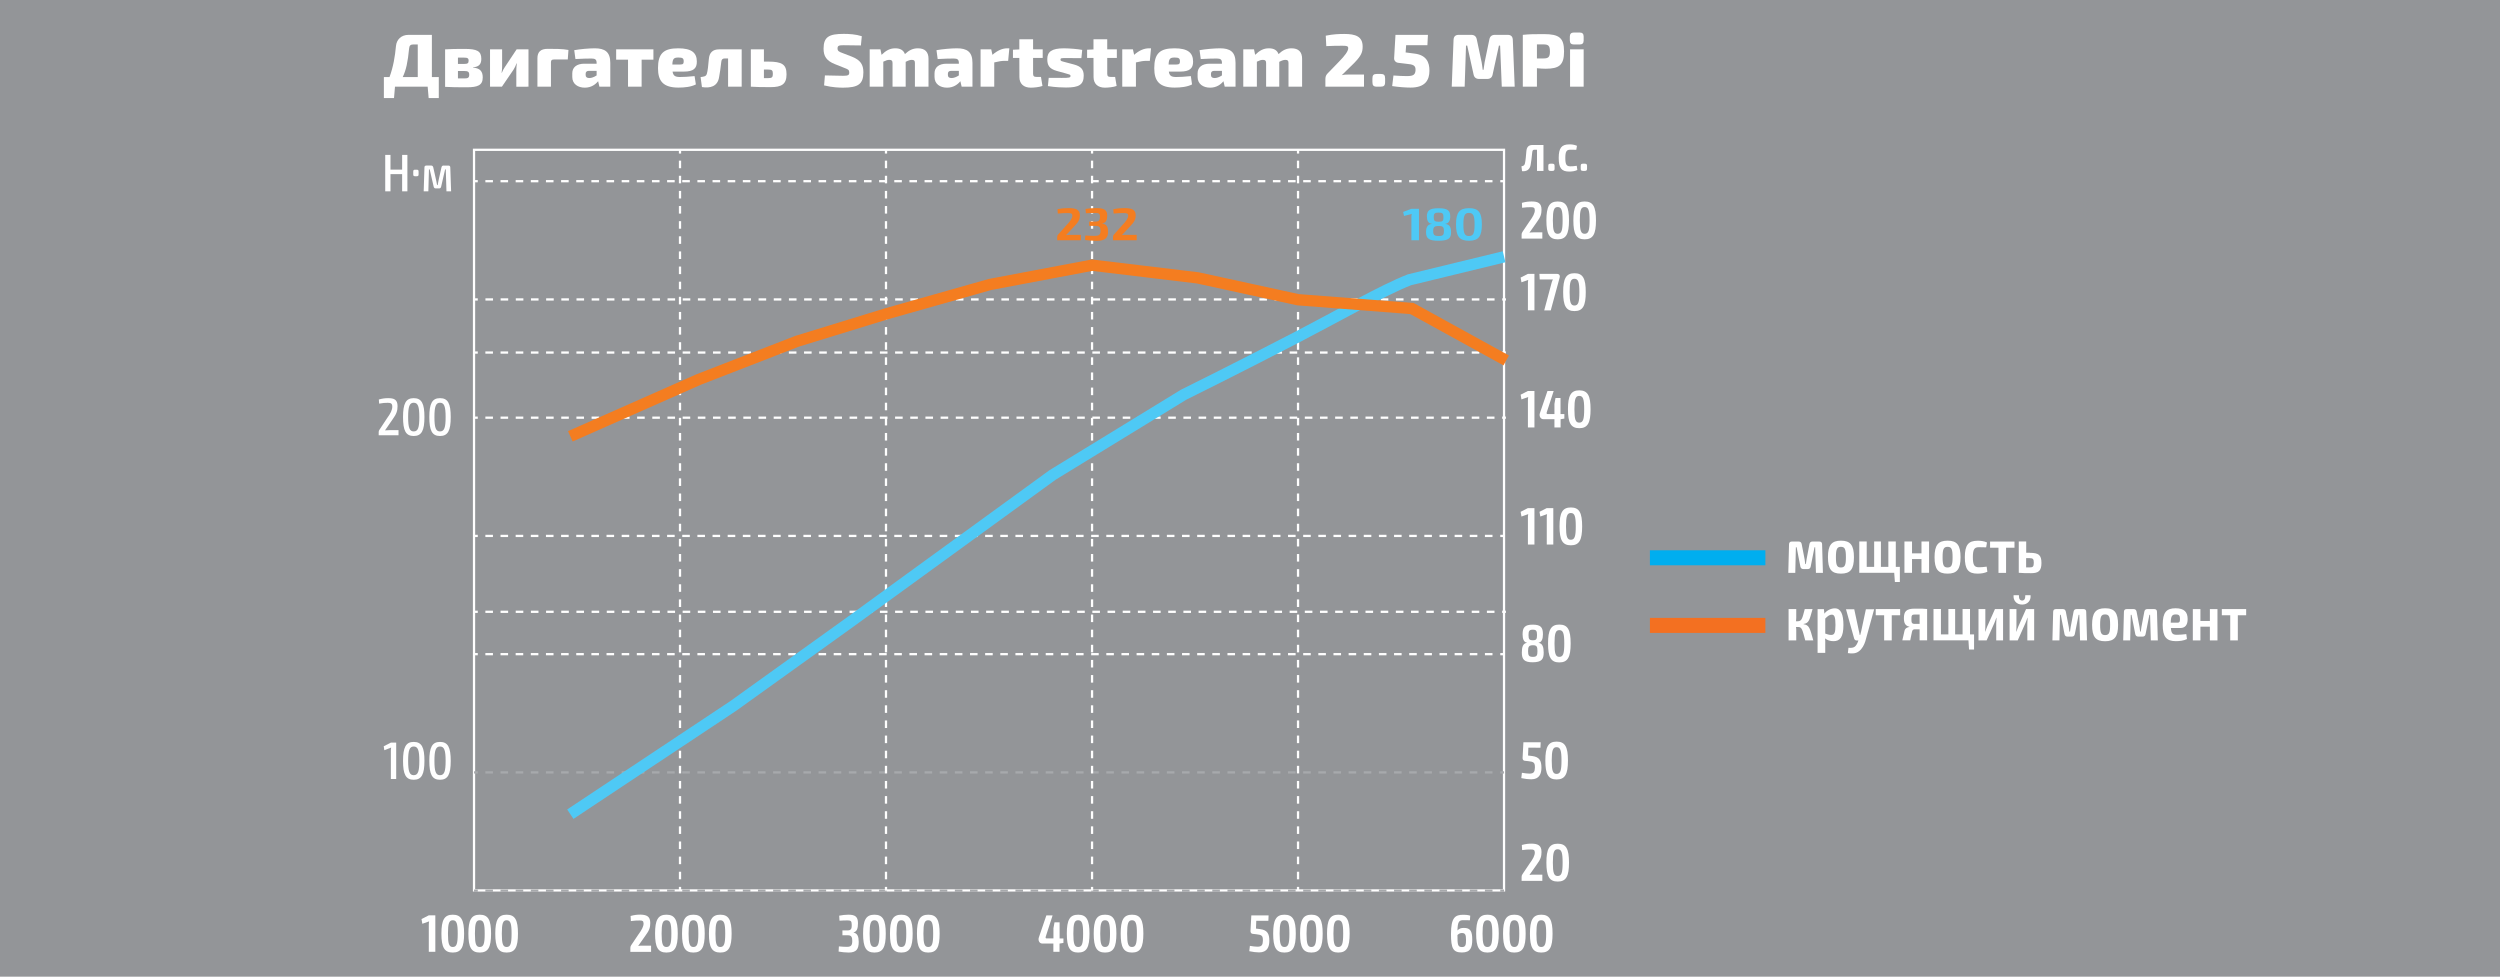 <?xml version="1.0" encoding="utf-8"?>
<!-- Generator: Adobe Illustrator 21.1.0, SVG Export Plug-In . SVG Version: 6.00 Build 0)  -->
<svg version="1.1" id="Слой_1" xmlns="http://www.w3.org/2000/svg" xmlns:xlink="http://www.w3.org/1999/xlink" x="0px" y="0px"
	 viewBox="0 0 332.79 130.01" style="enable-background:new 0 0 332.79 130.01;" xml:space="preserve">
<style type="text/css">
	.st0{fill:#939598;}
	.st1{fill:none;stroke:#00AEEF;stroke-width:2;}
	.st2{fill:#FFFFFF;}
	.st3{fill:none;stroke:#F37021;stroke-width:2;}
	.st4{fill:none;stroke:#FFFFFF;stroke-width:0.302;stroke-miterlimit:10;}
	.st5{fill:none;stroke:#FFFFFF;stroke-width:0.302;stroke-miterlimit:10;stroke-dasharray:1.008,1.008;}
	.st6{fill:none;stroke:#FFFFFF;stroke-width:0.302;stroke-miterlimit:10;stroke-dasharray:1.01,1.01;}
	.st7{fill:none;stroke:#A7A9AC;stroke-width:0.302;stroke-miterlimit:10;}
	.st8{fill:none;stroke:#A7A9AC;stroke-width:0.302;stroke-miterlimit:10;stroke-dasharray:1.008,1.008;}
	.st9{fill:none;stroke:#FFFFFF;stroke-width:0.302;stroke-miterlimit:10;stroke-dasharray:1.007,1.007;}
	.st10{fill:none;stroke:#4EC9F5;stroke-width:1.509;stroke-miterlimit:10;}
	.st11{fill:none;stroke:#F47D20;stroke-width:1.509;stroke-miterlimit:10;}
	.st12{fill:#4EC9F5;}
	.st13{fill:#F47D20;}
</style>
<g>
	<polygon class="st0" points="0,0 0,130.01 332.79,130.01 332.79,0 0,0 	"/>
	<line class="st1" x1="219.63" y1="74.25" x2="235" y2="74.25"/>
	<g>
		<path class="st2" d="M242.19,72.09c0.24,0,0.36,0.13,0.36,0.37l0.11,3.8h-0.93l-0.1-3.41h-0.09l-0.51,2.58
			c-0.05,0.21-0.17,0.32-0.39,0.32h-0.59c-0.21,0-0.34-0.11-0.39-0.32l-0.5-2.58h-0.1l-0.08,3.41h-0.93l0.1-3.8
			c0-0.24,0.13-0.37,0.36-0.37h0.94c0.21,0,0.33,0.11,0.38,0.32l0.4,2.07c0.03,0.2,0.06,0.4,0.08,0.61h0.08
			c0.03-0.21,0.05-0.42,0.09-0.61l0.39-2.07c0.05-0.21,0.17-0.32,0.38-0.32H242.19z"/>
		<path class="st2" d="M246.79,74.17c0,1.6-0.47,2.19-1.73,2.19c-1.26,0-1.73-0.59-1.73-2.19s0.48-2.2,1.73-2.2
			C246.32,71.97,246.79,72.58,246.79,74.17z M244.39,74.17c0,1.07,0.14,1.37,0.66,1.37c0.53,0,0.67-0.3,0.67-1.37
			c0-1.08-0.14-1.38-0.67-1.38C244.54,72.8,244.39,73.09,244.39,74.17z"/>
		<path class="st2" d="M252.92,77.47h-0.68l-0.09-1.22h-4.65v-4.17h0.99v3.38h0.99v-3.38h0.9v3.38h0.99v-3.38h0.99v3.38h0.54V77.47z
			"/>
		<path class="st2" d="M256.79,76.25h-1.01v-1.83h-1.26v1.83h-1.01v-4.17h1.01v1.58h1.26v-1.58h1.01V76.25z"/>
		<path class="st2" d="M260.98,74.17c0,1.6-0.47,2.19-1.73,2.19c-1.26,0-1.73-0.59-1.73-2.19s0.48-2.2,1.73-2.2
			C260.52,71.97,260.98,72.58,260.98,74.17z M258.59,74.17c0,1.07,0.14,1.37,0.66,1.37c0.53,0,0.67-0.3,0.67-1.37
			c0-1.08-0.14-1.38-0.67-1.38C258.73,72.8,258.59,73.09,258.59,74.17z"/>
		<path class="st2" d="M264.5,72.21l-0.11,0.65c-0.37-0.01-0.71-0.02-0.97-0.02c-0.6,0-0.8,0.29-0.8,1.33c0,1.05,0.2,1.34,0.8,1.34
			c0.22,0,0.65-0.02,1.04-0.08l0.09,0.68c-0.37,0.18-0.86,0.25-1.31,0.25c-1.24,0-1.69-0.58-1.69-2.19c0-1.61,0.46-2.19,1.7-2.19
			C263.61,71.97,264.13,72.03,264.5,72.21z"/>
		<path class="st2" d="M267.04,72.91v3.35h-1.01v-3.35h-1.12v-0.82h3.25v0.82H267.04z"/>
		<path class="st2" d="M270.21,73.59c1.18,0,1.54,0.31,1.54,1.36c0,1.05-0.41,1.35-1.36,1.35c-0.76,0-1.15-0.01-1.63-0.05h-0.03
			v-4.17h0.99v1.5H270.21z M270.21,75.53c0.39,0,0.52-0.11,0.52-0.62c0-0.47-0.1-0.61-0.52-0.61h-0.5v1.23H270.21z"/>
	</g>
	<line class="st3" x1="219.63" y1="83.25" x2="235" y2="83.25"/>
	<g>
		<path class="st2" d="M240.07,83.09c0.78,0.11,0.85,0.52,1.31,2.16h-1.07c-0.38-1.42-0.44-1.78-0.94-1.79h-0.3
			c0.03,0.13,0.04,0.25,0.04,0.37v1.42h-1.02v-4.17h1.02v1.14c0,0.16-0.02,0.32-0.04,0.48h0.24c0.55,0,0.62-0.44,0.93-1.62h1.04
			c-0.42,1.44-0.44,1.86-1.2,1.98V83.09z"/>
	</g>
	<g>
		<path class="st2" d="M245.39,83.2c0,1.63-0.47,2.15-1.32,2.15c-0.42,0-0.82-0.11-1.12-0.37c0.02,0.27,0.03,0.54,0.02,0.83v1.1
			h-1.02v-5.82h0.84l0.07,0.6c0.28-0.42,0.87-0.71,1.38-0.71C245.05,80.97,245.39,81.79,245.39,83.2z M244.33,83.19
			c0-1.05-0.14-1.37-0.49-1.37c-0.29,0-0.54,0.18-0.87,0.52v2c0.27,0.08,0.48,0.18,0.77,0.18
			C244.18,84.52,244.33,84.29,244.33,83.19z"/>
		<path class="st2" d="M248.3,85.38c-0.15,0.46-0.42,1-0.84,1.31c-0.41,0.32-0.91,0.34-1.48,0.25l0.08-0.71
			c0.35,0.03,0.65,0.01,0.86-0.16c0.17-0.14,0.33-0.42,0.43-0.73l0.03-0.08h-0.22c-0.16,0-0.29-0.09-0.34-0.25l-1.09-3.91h1.1
			l0.61,2.86c0.05,0.18,0.08,0.37,0.11,0.56h0.08c0.06-0.2,0.1-0.4,0.14-0.56l0.61-2.86h1.1L248.3,85.38z"/>
		<path class="st2" d="M251.82,81.9v3.35h-1.01V81.9h-1.12v-0.82h3.25v0.82H251.82z"/>
		<path class="st2" d="M256.53,81.07v4.17h-1v-1.47h-0.65c-0.21,0-0.33,0.12-0.37,0.36l-0.23,1.11h-1.05l0.29-1.27
			c0.08-0.37,0.43-0.48,0.65-0.51v-0.03c-0.56-0.13-0.73-0.5-0.73-1.14c0-0.88,0.3-1.27,1.44-1.27
			C255.75,81.01,256.1,81.02,256.53,81.07z M255.53,81.8h-0.61c-0.43,0-0.48,0.12-0.48,0.61c0,0.48,0.04,0.64,0.46,0.64h0.63V81.8z"
			/>
		<path class="st2" d="M262.79,86.46h-0.68l-0.08-1.22h-4.65v-4.17h0.99v3.38h0.99v-3.38h0.9v3.38h0.99v-3.38h0.99v3.38h0.54V86.46z
			"/>
		<path class="st2" d="M265.73,85.25V83c0-0.22,0.02-0.5,0.04-0.76h-0.03c-0.07,0.24-0.19,0.52-0.26,0.7l-1.03,2.31h-1.08v-4.17
			h0.91v2.27c0,0.2-0.01,0.52-0.04,0.73h0.03c0.07-0.22,0.19-0.5,0.25-0.66l1.04-2.34h1.08v4.17H265.73z"/>
		<path class="st2" d="M269.87,85.25V83c0-0.22,0.02-0.5,0.04-0.76h-0.03c-0.07,0.24-0.19,0.52-0.26,0.7l-1.03,2.31h-1.08v-4.17
			h0.91v2.27c0,0.2-0.01,0.52-0.04,0.73h0.03c0.07-0.22,0.19-0.5,0.25-0.66l1.04-2.34h1.08v4.17H269.87z M270.3,79.23
			c0.08,0.68-0.37,1.25-1.12,1.25c-0.77,0-1.21-0.57-1.14-1.25h0.71c-0.02,0.48,0.13,0.71,0.43,0.71c0.3,0,0.43-0.24,0.42-0.71
			H270.3z"/>
	</g>
	<g>
		<path class="st2" d="M277.35,81.08c0.24,0,0.36,0.13,0.36,0.37l0.11,3.8h-0.93l-0.1-3.41h-0.09l-0.51,2.58
			c-0.05,0.21-0.17,0.32-0.39,0.32h-0.59c-0.21,0-0.34-0.11-0.39-0.32l-0.5-2.58h-0.1l-0.08,3.41h-0.93l0.1-3.8
			c0-0.24,0.13-0.37,0.36-0.37h0.94c0.21,0,0.33,0.11,0.38,0.32l0.4,2.07c0.03,0.2,0.06,0.4,0.08,0.61h0.08
			c0.03-0.21,0.05-0.42,0.09-0.61l0.39-2.07c0.05-0.21,0.17-0.32,0.38-0.32H277.35z"/>
		<path class="st2" d="M281.95,83.17c0,1.6-0.47,2.19-1.73,2.19c-1.26,0-1.73-0.59-1.73-2.19s0.48-2.2,1.73-2.2
			C281.49,80.96,281.95,81.57,281.95,83.17z M279.56,83.17c0,1.07,0.14,1.37,0.66,1.37c0.53,0,0.67-0.3,0.67-1.37
			c0-1.08-0.14-1.38-0.67-1.38C279.7,81.79,279.56,82.08,279.56,83.17z"/>
		<path class="st2" d="M286.77,81.08c0.24,0,0.36,0.13,0.36,0.37l0.11,3.8h-0.93l-0.1-3.41h-0.09l-0.51,2.58
			c-0.05,0.21-0.17,0.32-0.39,0.32h-0.59c-0.21,0-0.34-0.11-0.39-0.32l-0.5-2.58h-0.1l-0.08,3.41h-0.93l0.1-3.8
			c0-0.24,0.13-0.37,0.36-0.37h0.94c0.21,0,0.33,0.11,0.38,0.32l0.4,2.07c0.03,0.2,0.06,0.4,0.08,0.61h0.08
			c0.03-0.21,0.05-0.42,0.09-0.61l0.39-2.07c0.05-0.21,0.17-0.32,0.38-0.32H286.77z"/>
		<path class="st2" d="M290.22,83.6h-1.24c0.05,0.76,0.27,0.9,0.8,0.9c0.29,0,0.79-0.03,1.25-0.09l0.09,0.66
			c-0.41,0.21-1,0.28-1.47,0.28c-1.28,0-1.76-0.6-1.76-2.19c0-1.65,0.51-2.19,1.71-2.19c1.16,0,1.61,0.5,1.61,1.44
			C291.21,83.16,290.91,83.6,290.22,83.6z M289.93,82.88c0.25,0,0.26-0.26,0.26-0.48c0-0.44-0.11-0.61-0.55-0.61
			c-0.51,0-0.66,0.22-0.68,1.1H289.93z"/>
		<path class="st2" d="M295.18,85.25h-1.01v-1.83h-1.26v1.83h-1.01v-4.17h1.01v1.58h1.26v-1.58h1.01V85.25z"/>
		<path class="st2" d="M297.89,81.9v3.35h-1.01V81.9h-1.12v-0.82H299v0.82H297.89z"/>
	</g>
	<g>
		<path class="st2" d="M58.41,10.26v2.79h-1.35l-0.13-1.51h-4.35l-0.13,1.51H51.1v-2.79h0.75c0.5-1.35,0.73-2.73,0.86-4.13
			c0.08-0.87,0.71-1.49,1.67-1.49h3.11v5.62H58.41z M55.61,10.26V5.92h-0.63c-0.33,0-0.49,0.16-0.52,0.53
			c-0.18,1.82-0.39,2.84-0.85,3.81H55.61z"/>
		<path class="st2" d="M64.26,10.31c0,1.04-0.66,1.31-2.14,1.31c-1.28,0-2.02-0.01-2.87-0.06V6.57c0.77-0.05,1.44-0.06,2.58-0.06
			c1.66,0,2.24,0.28,2.24,1.32c0,0.71-0.31,1.07-1.1,1.13V9C63.92,9.07,64.26,9.52,64.26,10.31z M61.74,7.67h-0.78v0.84h0.83
			c0.46,0,0.59-0.1,0.59-0.43C62.38,7.75,62.23,7.67,61.74,7.67z M62.46,9.94c0-0.38-0.17-0.49-0.67-0.49h-0.83v0.99h0.85
			C62.29,10.44,62.46,10.35,62.46,9.94z"/>
		<path class="st2" d="M70.35,11.54l-1.62,0.01V9.32c0-0.29,0.03-0.55,0.07-0.88h-0.04c-0.09,0.27-0.26,0.61-0.4,0.83l-1.55,2.27
			h-1.58V6.57h1.61v2.34c0,0.26-0.03,0.48-0.07,0.77h0.04c0.1-0.28,0.23-0.5,0.38-0.73l1.58-2.38h1.58V11.54z"/>
		<path class="st2" d="M75.67,6.65l-0.09,1.27h-1.85c-0.28,0-0.39,0.1-0.39,0.37v3.25h-1.8V7.76c0-0.86,0.44-1.26,1.37-1.26
			C73.83,6.5,74.89,6.5,75.67,6.65z"/>
		<path class="st2" d="M81.24,8.37v3.17h-1.45l-0.17-0.73c-0.34,0.42-0.91,0.86-1.77,0.86c-0.92,0-1.67-0.49-1.67-1.42v-0.5
			c0-0.79,0.6-1.27,1.59-1.27h1.65V8.36c-0.01-0.42-0.17-0.57-0.69-0.57c-0.5,0-1.3,0.02-2.13,0.07l-0.16-1.18
			c0.74-0.14,1.99-0.25,2.72-0.25C80.5,6.43,81.24,6.89,81.24,8.37z M78.45,10.39c0.29,0,0.64-0.13,0.97-0.35V9.43h-1.04
			c-0.3,0.01-0.42,0.16-0.42,0.39v0.17C77.96,10.25,78.12,10.39,78.45,10.39z"/>
		<path class="st2" d="M86.98,7.94h-1.57v3.6H83.6v-3.6h-1.58V6.57h4.96V7.94z"/>
		<path class="st2" d="M92.46,10.13l0.17,1.11c-0.65,0.33-1.5,0.42-2.32,0.42c-1.99,0-2.72-0.83-2.72-2.58
			c0-1.96,0.75-2.65,2.69-2.65c1.79,0,2.48,0.6,2.48,1.76c0.01,0.91-0.44,1.34-1.73,1.34h-1.5c0.09,0.56,0.35,0.72,0.99,0.72
			C90.94,10.25,91.69,10.22,92.46,10.13z M89.5,8.59h1.02c0.43,0,0.49-0.13,0.49-0.44c0-0.39-0.17-0.49-0.67-0.49
			C89.72,7.65,89.53,7.79,89.5,8.59z"/>
		<path class="st2" d="M98.73,11.54h-1.81V7.78h-0.43c-0.3,0-0.44,0.13-0.47,0.42c-0.09,0.77-0.2,1.61-0.3,2.09
			c-0.2,1.23-1.19,1.48-2.28,1.3l-0.18-1.33c0.44-0.07,0.73-0.06,0.84-0.46c0.1-0.35,0.19-1.04,0.26-1.95
			c0.07-0.84,0.51-1.28,1.37-1.28h3V11.54z"/>
	</g>
	<g>
		<path class="st2" d="M104.7,9.9c0,1.32-0.66,1.7-2.14,1.7c-1.17,0-1.81-0.01-2.56-0.06h-0.05V6.57h1.74V8.2h0.56
			C104.11,8.2,104.7,8.58,104.7,9.9z M102.88,9.83c0-0.47-0.12-0.57-0.63-0.57h-0.56v1.14h0.56C102.75,10.4,102.88,10.3,102.88,9.83
			z"/>
		<path class="st2" d="M114.72,4.82l-0.12,1.23c-0.59-0.01-1.5-0.03-2.3-0.03c-0.61,0-0.81,0.05-0.81,0.43
			c0,0.32,0.17,0.44,0.66,0.61l1.27,0.49c1.13,0.45,1.51,1.06,1.51,2.07c0,1.56-0.67,2.05-2.7,2.05c-0.46,0-1.4-0.02-2.53-0.3
			l0.11-1.33c1.23,0.03,2,0.05,2.41,0.05c0.66,0,0.83-0.08,0.83-0.43c0-0.33-0.14-0.43-0.55-0.58l-1.38-0.55
			c-1.09-0.44-1.49-1.03-1.49-2.05c0-1.58,0.74-1.97,2.69-1.97C113.02,4.51,113.92,4.56,114.72,4.82z"/>
		<path class="st2" d="M123.6,7.82v3.72h-1.81V8.39c0-0.31-0.1-0.42-0.41-0.42c-0.23,0-0.42,0.06-0.82,0.26v3.31h-1.75V8.39
			c0-0.32-0.13-0.42-0.42-0.42c-0.24,0-0.41,0.05-0.81,0.24v3.33h-1.81V6.57h1.43l0.15,0.73c0.59-0.58,1.12-0.87,1.83-0.87
			c0.67,0,1.1,0.26,1.28,0.77c0.55-0.52,1.07-0.77,1.73-0.77C123.12,6.43,123.6,6.91,123.6,7.82z"/>
		<path class="st2" d="M129.45,8.37v3.17h-1.44l-0.17-0.73c-0.34,0.42-0.91,0.86-1.77,0.86c-0.93,0-1.67-0.49-1.67-1.42v-0.5
			c0-0.79,0.6-1.27,1.59-1.27h1.65V8.36c-0.01-0.42-0.17-0.57-0.69-0.57c-0.5,0-1.3,0.02-2.13,0.07l-0.16-1.18
			c0.74-0.14,1.99-0.25,2.72-0.25C128.72,6.43,129.45,6.89,129.45,8.37z M126.67,10.39c0.29,0,0.64-0.13,0.97-0.35V9.43h-1.04
			c-0.3,0.01-0.42,0.16-0.42,0.39v0.17C126.18,10.25,126.33,10.39,126.67,10.39z"/>
	</g>
	<g>
		<path class="st2" d="M134.36,6.43L134.2,8.1h-0.48c-0.36,0-0.75,0.06-1.37,0.21v3.23h-1.82V6.57h1.42l0.16,0.73
			c0.65-0.58,1.33-0.87,1.98-0.87H134.36z"/>
		<path class="st2" d="M137.52,7.71v2.1c0,0.32,0.12,0.43,0.47,0.43h0.58l0.2,1.2c-0.4,0.16-1.15,0.23-1.56,0.23
			c-0.94,0-1.51-0.52-1.51-1.41l-0.01-2.55h-0.85V6.62l0.85-0.04V5.23h1.83v1.34h1.28v1.14H137.52z"/>
	</g>
	<g>
		<path class="st2" d="M144.06,6.64l-0.11,1.1c-0.66-0.01-1.33-0.01-1.94-0.01c-0.72,0-0.84-0.01-0.84,0.21
			c0,0.2,0.14,0.2,0.61,0.33l1.2,0.32c0.87,0.24,1.28,0.61,1.28,1.47c0,1.25-0.68,1.59-2.35,1.59c-0.43,0-1.39-0.02-2.42-0.19
			l0.11-1.1c0.3,0,1.06,0.01,1.75,0.01c0.97,0,1.15-0.03,1.15-0.26c0-0.2-0.17-0.2-0.67-0.35l-1.16-0.32
			c-1.03-0.29-1.26-0.79-1.26-1.57c0-0.96,0.56-1.44,2.22-1.44C142.39,6.44,143.44,6.52,144.06,6.64z"/>
		<path class="st2" d="M147.39,7.71v2.1c0,0.32,0.12,0.43,0.47,0.43h0.58l0.2,1.2c-0.4,0.16-1.15,0.23-1.56,0.23
			c-0.94,0-1.51-0.52-1.51-1.41l-0.01-2.55h-0.85V6.62l0.85-0.04V5.23h1.83v1.34h1.28v1.14H147.39z"/>
		<path class="st2" d="M153.22,6.43l-0.16,1.67h-0.48c-0.36,0-0.75,0.06-1.37,0.21v3.23h-1.82V6.57h1.42l0.16,0.73
			c0.65-0.58,1.33-0.87,1.98-0.87H153.22z"/>
		<path class="st2" d="M158.52,10.13l0.16,1.11c-0.65,0.33-1.5,0.42-2.31,0.42c-1.99,0-2.72-0.83-2.72-2.58
			c0-1.96,0.75-2.65,2.69-2.65c1.79,0,2.47,0.6,2.48,1.76c0.01,0.91-0.45,1.34-1.74,1.34h-1.49c0.08,0.56,0.34,0.72,0.98,0.72
			C157,10.25,157.74,10.22,158.52,10.13z M155.56,8.59h1.01c0.43,0,0.5-0.13,0.5-0.44c0-0.39-0.18-0.49-0.68-0.49
			C155.78,7.65,155.59,7.79,155.56,8.59z"/>
		<path class="st2" d="M164.47,8.37v3.17h-1.44l-0.17-0.73c-0.34,0.42-0.91,0.86-1.77,0.86c-0.93,0-1.67-0.49-1.67-1.42v-0.5
			c0-0.79,0.6-1.27,1.59-1.27h1.65V8.36c-0.01-0.42-0.17-0.57-0.69-0.57c-0.5,0-1.3,0.02-2.13,0.07l-0.16-1.18
			c0.74-0.14,1.99-0.25,2.72-0.25C163.74,6.43,164.47,6.89,164.47,8.37z M161.69,10.39c0.29,0,0.64-0.13,0.97-0.35V9.43h-1.04
			c-0.3,0.01-0.42,0.16-0.42,0.39v0.17C161.2,10.25,161.35,10.39,161.69,10.39z"/>
		<path class="st2" d="M173.33,7.82v3.72h-1.81V8.39c0-0.31-0.1-0.42-0.41-0.42c-0.23,0-0.42,0.06-0.82,0.26v3.31h-1.75V8.39
			c0-0.32-0.13-0.42-0.42-0.42c-0.24,0-0.41,0.05-0.81,0.24v3.33h-1.81V6.57h1.43l0.15,0.73c0.59-0.58,1.12-0.87,1.83-0.87
			c0.67,0,1.1,0.26,1.28,0.77c0.55-0.52,1.07-0.77,1.73-0.77C172.85,6.43,173.33,6.91,173.33,7.82z"/>
		<path class="st2" d="M181.39,6.19c0,0.75-0.17,1.2-1.08,2.15l-1.7,1.67c0.32-0.08,0.64-0.09,0.97-0.09h1.99v1.62h-5.14v-0.98
			c0-0.3,0.06-0.53,0.26-0.75l1.55-1.6c0.78-0.79,1.24-1.41,1.23-1.8c0-0.29-0.23-0.32-0.76-0.32c-0.71,0-1.21,0-2.16,0.05
			l-0.07-1.39c1.01-0.2,1.72-0.23,2.47-0.23C180.42,4.52,181.39,4.84,181.39,6.19z"/>
	</g>
	<g>
		<path class="st2" d="M184.38,10.47v0.44c0,0.48-0.15,0.63-0.63,0.63h-0.43c-0.48,0-0.63-0.15-0.63-0.63v-0.44
			c0-0.48,0.15-0.63,0.63-0.63h0.43C184.24,9.84,184.38,9.99,184.38,10.47z"/>
	</g>
	<g>
		<path class="st2" d="M190.01,6.02h-2.83l-0.07,0.96l1.15,0.15c1.61,0.18,2.03,1.17,2.02,2.28c0,1.24-0.55,2.25-2.51,2.25
			c-0.69,0-1.57-0.07-2.45-0.2l0.17-1.41c0.66,0.05,1.3,0.08,1.79,0.08c0.91,0,1.11-0.22,1.15-0.78c0.03-0.65-0.31-0.78-1.24-0.86
			l-1.07-0.13c-0.33-0.04-0.56-0.3-0.54-0.62l0.18-3.1h4.32L190.01,6.02z"/>
		<path class="st2" d="M201.38,5.31l0.25,6.23h-1.72l-0.22-5.47h-0.16l-0.84,3.86c-0.07,0.38-0.32,0.58-0.73,0.58h-1.06
			c-0.41,0-0.66-0.2-0.74-0.58l-0.85-3.86h-0.16l-0.18,5.47h-1.72l0.24-6.23c0.02-0.44,0.24-0.67,0.68-0.67h1.68
			c0.4,0,0.65,0.2,0.73,0.59l0.65,3.06c0.06,0.33,0.1,0.67,0.14,1h0.11c0.05-0.33,0.09-0.67,0.15-1.01l0.63-3.05
			c0.08-0.39,0.33-0.59,0.73-0.59h1.71C201.15,4.64,201.36,4.87,201.38,5.31z"/>
		<path class="st2" d="M208.2,6.85c0,1.8-0.64,2.3-2.45,2.3c-0.39,0-0.79-0.03-1.16-0.07v2.46h-1.88v-6.9
			c0.88-0.09,1.47-0.1,2.78-0.1C207.56,4.54,208.2,5.04,208.2,6.85z M206.32,6.85c0-0.75-0.19-0.94-0.87-0.94h-0.86v1.87h0.86
			C206.13,7.78,206.32,7.59,206.32,6.85z"/>
		<path class="st2" d="M210.81,4.87v0.52c0,0.36-0.17,0.53-0.52,0.53h-0.79c-0.35,0-0.53-0.17-0.53-0.53V4.87
			c0-0.36,0.18-0.54,0.53-0.54h0.79C210.64,4.33,210.81,4.51,210.81,4.87z M210.8,11.54H209V6.57h1.81V11.54z"/>
	</g>
	<path class="st4" d="M200.21,118.53H63.1V19.94h137.11V118.53z M63.1,24.12h0.5"/>
	<line class="st5" x1="64.61" y1="24.12" x2="199.21" y2="24.12"/>
	<path class="st4" d="M199.71,24.12h0.5 M63.1,55.6h0.5"/>
	<line class="st6" x1="64.61" y1="55.6" x2="199.46" y2="55.6"/>
	<path class="st4" d="M199.96,55.6h0.5 M63.1,46.93h0.5"/>
	<line class="st6" x1="64.61" y1="46.93" x2="199.46" y2="46.93"/>
	<path class="st4" d="M199.96,46.93h0.5 M63.1,81.44h0.5"/>
	<line class="st6" x1="64.61" y1="81.44" x2="199.46" y2="81.44"/>
	<path class="st4" d="M199.96,81.44h0.5 M200.47,39.86h-0.5"/>
	<line class="st6" x1="198.95" y1="39.86" x2="64.11" y2="39.86"/>
	<line class="st4" x1="63.6" y1="39.86" x2="63.1" y2="39.86"/>
	<line class="st7" x1="63.1" y1="102.82" x2="63.6" y2="102.82"/>
	<line class="st8" x1="64.61" y1="102.82" x2="199.21" y2="102.82"/>
	<path class="st7" d="M199.71,102.82h0.5 M63.1,118.56h0.5"/>
	<line class="st8" x1="64.61" y1="118.56" x2="199.21" y2="118.56"/>
	<line class="st7" x1="199.71" y1="118.56" x2="200.21" y2="118.56"/>
	<line class="st4" x1="63.1" y1="87.08" x2="63.6" y2="87.08"/>
	<line class="st5" x1="64.61" y1="87.08" x2="199.21" y2="87.08"/>
	<path class="st4" d="M199.71,87.08h0.5 M63.1,71.34h0.5"/>
	<line class="st5" x1="64.61" y1="71.34" x2="199.21" y2="71.34"/>
	<path class="st4" d="M199.71,71.34h0.5 M90.52,118.56v-0.5"/>
	<line class="st9" x1="90.52" y1="117.05" x2="90.52" y2="20.95"/>
	<path class="st4" d="M90.52,20.44v-0.5 M117.94,118.56v-0.5"/>
	<line class="st9" x1="117.94" y1="117.05" x2="117.94" y2="20.95"/>
	<path class="st4" d="M117.94,20.44v-0.5 M145.37,118.56v-0.5"/>
	<line class="st9" x1="145.37" y1="117.05" x2="145.37" y2="20.95"/>
	<path class="st4" d="M145.37,20.44v-0.5 M172.79,118.56v-0.5"/>
	<line class="st9" x1="172.79" y1="117.05" x2="172.79" y2="20.95"/>
	<line class="st4" x1="172.79" y1="20.44" x2="172.79" y2="19.94"/>
	<g>
		<path class="st2" d="M52.92,54.07c0,0.6-0.13,1.03-0.65,1.74l-1.02,1.48c0.18-0.02,0.43-0.03,0.62-0.03h1.18v0.68h-2.64V57.5
			c0-0.12,0.04-0.2,0.1-0.29l1.01-1.53c0.48-0.65,0.71-1.13,0.7-1.57c-0.01-0.43-0.23-0.49-0.62-0.49c-0.37,0-0.63,0.02-1.13,0.11
			l-0.04-0.55c0.53-0.15,0.87-0.18,1.24-0.18C52.44,53,52.92,53.18,52.92,54.07z"/>
		<path class="st2" d="M56.5,55.52c0,1.79-0.37,2.52-1.43,2.52c-1.06,0-1.42-0.73-1.42-2.52S54.02,53,55.07,53
			C56.14,53,56.5,53.73,56.5,55.52z M54.33,55.52c0,1.4,0.18,1.91,0.74,1.91c0.58,0,0.75-0.51,0.75-1.91s-0.18-1.91-0.75-1.91
			C54.51,53.61,54.33,54.12,54.33,55.52z"/>
		<path class="st2" d="M60,55.52c0,1.79-0.37,2.52-1.43,2.52c-1.06,0-1.42-0.73-1.42-2.52S57.52,53,58.57,53
			C59.64,53,60,53.73,60,55.52z M57.83,55.52c0,1.4,0.18,1.91,0.74,1.91c0.58,0,0.75-0.51,0.75-1.91s-0.18-1.91-0.75-1.91
			C58.01,53.61,57.83,54.12,57.83,55.52z"/>
	</g>
	<g>
		<path class="st2" d="M52.03,103.71v-3.76c0-0.15,0.01-0.29,0.04-0.44l-0.91,0.36l-0.08-0.53l0.96-0.49h0.7v4.85H52.03z"/>
		<path class="st2" d="M56.5,101.28c0,1.79-0.37,2.52-1.43,2.52c-1.06,0-1.42-0.73-1.42-2.52s0.37-2.52,1.42-2.52
			C56.14,98.76,56.5,99.49,56.5,101.28z M54.33,101.28c0,1.4,0.18,1.91,0.74,1.91c0.58,0,0.75-0.51,0.75-1.91s-0.18-1.91-0.75-1.91
			C54.51,99.38,54.33,99.88,54.33,101.28z"/>
		<path class="st2" d="M60,101.28c0,1.79-0.37,2.52-1.43,2.52c-1.06,0-1.42-0.73-1.42-2.52s0.37-2.52,1.42-2.52
			C59.63,98.76,60,99.49,60,101.28z M57.83,101.28c0,1.4,0.18,1.91,0.74,1.91c0.58,0,0.75-0.51,0.75-1.91s-0.18-1.91-0.75-1.91
			C58.01,99.38,57.83,99.88,57.83,101.28z"/>
	</g>
	<g>
		<path class="st2" d="M205.2,27.91c0,0.58-0.11,0.98-0.63,1.67l-0.98,1.39c0.18-0.04,0.4-0.04,0.59-0.04h1.13v0.83h-2.76v-0.53
			c0-0.15,0.04-0.25,0.12-0.37l0.94-1.4c0.46-0.62,0.7-1.08,0.7-1.48c-0.01-0.36-0.18-0.4-0.52-0.4c-0.39,0-0.66,0.01-1.17,0.08
			L202.59,27c0.55-0.15,0.92-0.18,1.31-0.18C204.69,26.82,205.2,27.01,205.2,27.91z"/>
		<path class="st2" d="M208.86,29.34c0,1.81-0.38,2.52-1.5,2.52c-1.12,0-1.51-0.7-1.51-2.52s0.39-2.52,1.51-2.52
			C208.48,26.82,208.86,27.52,208.86,29.34z M206.71,29.34c0,1.36,0.15,1.78,0.64,1.78c0.51,0,0.66-0.42,0.66-1.78
			s-0.15-1.78-0.66-1.78C206.86,27.56,206.71,27.98,206.71,29.34z"/>
		<path class="st2" d="M212.45,29.34c0,1.81-0.38,2.52-1.51,2.52c-1.12,0-1.5-0.7-1.5-2.52s0.39-2.52,1.5-2.52
			C212.07,26.82,212.45,27.52,212.45,29.34z M210.3,29.34c0,1.36,0.15,1.78,0.64,1.78c0.51,0,0.66-0.42,0.66-1.78
			s-0.15-1.78-0.66-1.78C210.44,27.56,210.3,27.98,210.3,29.34z"/>
	</g>
	<g>
		<path class="st2" d="M203.39,41.32v-3.58c0-0.16,0.01-0.32,0.04-0.48l-0.9,0.32l-0.11-0.63l0.96-0.49h0.88v4.85H203.39z"/>
		<path class="st2" d="M207.27,36.46c0.28,0,0.43,0.21,0.34,0.51l-1.18,4.35h-0.87l0.99-3.7c0.04-0.14,0.09-0.28,0.17-0.42h-1.76
			l-0.04-0.74H207.27z"/>
		<path class="st2" d="M211.09,38.89c0,1.81-0.38,2.52-1.5,2.52c-1.12,0-1.51-0.7-1.51-2.52s0.39-2.52,1.51-2.52
			C210.71,36.37,211.09,37.08,211.09,38.89z M208.94,38.89c0,1.36,0.15,1.78,0.64,1.78c0.51,0,0.66-0.42,0.66-1.78
			s-0.15-1.78-0.66-1.78C209.08,37.11,208.94,37.53,208.94,38.89z"/>
	</g>
	<g>
		<path class="st2" d="M203.39,56.91v-3.58c0-0.16,0.01-0.32,0.04-0.48l-0.9,0.32l-0.11-0.63l0.96-0.49h0.88v4.85H203.39z"/>
		<path class="st2" d="M208.25,55.72l-0.48,0.08h-0.03v1.1h-0.82v-1.1h-1.48c-0.38,0-0.59-0.42-0.45-0.82l1-2.93h0.83l-0.92,2.82
			c-0.06,0.18,0,0.25,0.11,0.25h0.91v-1.35l0.14-0.79h0.67v2.14h0.51V55.72z"/>
		<path class="st2" d="M211.73,54.48c0,1.81-0.38,2.52-1.5,2.52c-1.12,0-1.51-0.7-1.51-2.52s0.39-2.52,1.51-2.52
			C211.35,51.97,211.73,52.67,211.73,54.48z M209.58,54.48c0,1.36,0.15,1.78,0.64,1.78c0.51,0,0.66-0.42,0.66-1.78
			s-0.15-1.78-0.66-1.78C209.72,52.7,209.58,53.13,209.58,54.48z"/>
	</g>
	<g>
		<path class="st2" d="M203.39,72.5v-3.58c0-0.16,0.01-0.32,0.04-0.48l-0.9,0.32l-0.11-0.63l0.96-0.49h0.88v4.85H203.39z"/>
		<path class="st2" d="M205.9,72.5v-3.58c0-0.16,0.01-0.32,0.04-0.48l-0.9,0.32l-0.11-0.63l0.96-0.49h0.88v4.85H205.9z"/>
		<path class="st2" d="M210.61,70.07c0,1.81-0.38,2.52-1.5,2.52c-1.12,0-1.51-0.7-1.51-2.52s0.39-2.52,1.51-2.52
			C210.23,67.55,210.61,68.26,210.61,70.07z M208.46,70.07c0,1.36,0.15,1.78,0.64,1.78c0.51,0,0.66-0.42,0.66-1.78
			s-0.15-1.78-0.66-1.78C208.61,68.29,208.46,68.71,208.46,70.07z"/>
	</g>
	<g>
		<path class="st2" d="M205.39,84.44c0,0.59-0.16,1.05-0.57,1.11v0.03c0.52,0.06,0.67,0.58,0.67,1.29c0,0.89-0.28,1.28-1.46,1.29
			c-1.15,0.01-1.45-0.41-1.45-1.29c0-0.72,0.14-1.23,0.67-1.29v-0.03c-0.41-0.06-0.57-0.52-0.57-1.11c0-0.89,0.27-1.29,1.35-1.29
			C205.14,83.15,205.39,83.55,205.39,84.44z M203.41,86.68c0,0.58,0.12,0.76,0.64,0.76c0.51,0,0.61-0.18,0.61-0.76
			c0-0.63-0.11-0.79-0.61-0.79C203.53,85.9,203.41,86.07,203.41,86.68z M203.47,84.53c0,0.56,0.11,0.7,0.58,0.7
			c0.47,0,0.55-0.16,0.55-0.7c0-0.55-0.1-0.71-0.56-0.71C203.59,83.82,203.47,83.98,203.47,84.53z"/>
		<path class="st2" d="M209.08,85.66c0,1.81-0.38,2.52-1.51,2.52c-1.12,0-1.5-0.7-1.5-2.52s0.39-2.52,1.5-2.52
			C208.7,83.14,209.08,83.84,209.08,85.66z M206.93,85.66c0,1.36,0.15,1.78,0.64,1.78c0.51,0,0.66-0.42,0.66-1.78
			s-0.15-1.78-0.66-1.78C207.08,83.88,206.93,84.3,206.93,85.66z"/>
	</g>
	<g>
		<path class="st2" d="M203.45,99.54l-0.04,1.03l0.56,0.07c0.94,0.12,1.22,0.6,1.22,1.55c0,0.79-0.27,1.55-1.36,1.55
			c-0.37,0-0.85-0.06-1.32-0.16l0.08-0.71c0.37,0.06,0.74,0.11,1.01,0.11c0.58,0,0.7-0.25,0.72-0.79c0.02-0.74-0.2-0.78-0.89-0.87
			l-0.46-0.05c-0.18-0.01-0.29-0.16-0.29-0.36l0.11-2.1h2.3l-0.03,0.72H203.45z"/>
		<path class="st2" d="M208.72,101.24c0,1.81-0.38,2.52-1.51,2.52c-1.12,0-1.5-0.7-1.5-2.52s0.39-2.52,1.5-2.52
			C208.34,98.72,208.72,99.43,208.72,101.24z M206.56,101.24c0,1.36,0.15,1.78,0.64,1.78c0.51,0,0.66-0.42,0.66-1.78
			s-0.15-1.78-0.66-1.78C206.71,99.46,206.56,99.88,206.56,101.24z"/>
	</g>
	<g>
		<path class="st2" d="M205.2,113.41c0,0.58-0.11,0.98-0.63,1.67l-0.98,1.39c0.18-0.04,0.4-0.04,0.59-0.04h1.13v0.83h-2.76v-0.53
			c0-0.15,0.04-0.25,0.12-0.37l0.94-1.4c0.46-0.62,0.7-1.08,0.7-1.48c-0.01-0.36-0.18-0.4-0.52-0.4c-0.39,0-0.66,0.01-1.17,0.08
			l-0.04-0.68c0.55-0.15,0.92-0.18,1.31-0.18C204.69,112.32,205.2,112.51,205.2,113.41z"/>
		<path class="st2" d="M208.86,114.83c0,1.81-0.38,2.52-1.5,2.52c-1.12,0-1.51-0.7-1.51-2.52s0.39-2.52,1.51-2.52
			C208.48,112.31,208.86,113.01,208.86,114.83z M206.71,114.83c0,1.36,0.15,1.78,0.64,1.78c0.51,0,0.66-0.42,0.66-1.78
			s-0.15-1.78-0.66-1.78C206.86,113.05,206.71,113.47,206.71,114.83z"/>
	</g>
	<g>
		<path class="st2" d="M205.45,22.75h-0.85v-2.82h-0.35c-0.19,0-0.26,0.09-0.29,0.39c-0.06,0.58-0.12,1.22-0.21,1.65
			c-0.12,0.63-0.55,0.87-1.14,0.82l-0.08-0.65c0.3-0.06,0.41-0.14,0.47-0.41c0.08-0.35,0.14-1.03,0.18-1.56
			c0.04-0.58,0.29-0.87,0.82-0.87h1.46V22.75z"/>
		<path class="st2" d="M206.64,21.79c0.22,0,0.3,0.08,0.3,0.3v0.36c0,0.23-0.08,0.3-0.3,0.3h-0.24c-0.23,0-0.3-0.08-0.3-0.3v-0.36
			c0-0.23,0.07-0.3,0.3-0.3H206.64z"/>
		<path class="st2" d="M209.92,19.41l-0.09,0.53c-0.3-0.01-0.59-0.01-0.8-0.01c-0.5,0-0.66,0.24-0.66,1.1
			c0,0.87,0.16,1.11,0.66,1.11c0.18,0,0.53-0.01,0.86-0.07l0.08,0.56c-0.3,0.15-0.71,0.21-1.08,0.21c-1.03,0-1.4-0.48-1.4-1.81
			c0-1.33,0.38-1.81,1.41-1.81C209.18,19.21,209.61,19.26,209.92,19.41z"/>
		<path class="st2" d="M210.96,21.79c0.23,0,0.3,0.08,0.3,0.3v0.36c0,0.23-0.08,0.3-0.3,0.3h-0.24c-0.23,0-0.3-0.08-0.3-0.3v-0.36
			c0-0.23,0.07-0.3,0.3-0.3H210.96z"/>
	</g>
	<g>
		<path class="st2" d="M54.23,25.47h-0.7v-2.29h-1.55v2.29h-0.7v-4.85h0.7v1.96h1.55v-1.96h0.7V25.47z"/>
	</g>
	<g>
		<path class="st2" d="M55.47,22.59c0.18,0,0.25,0.06,0.25,0.25v0.37c0,0.19-0.06,0.25-0.25,0.25h-0.22c-0.18,0-0.24-0.06-0.24-0.25
			v-0.37c0-0.18,0.06-0.25,0.24-0.25H55.47z"/>
	</g>
	<g>
		<path class="st2" d="M59.7,22.04c0.15,0,0.24,0.09,0.24,0.25l0.11,3.18h-0.62l-0.09-2.92h-0.09l-0.53,2.31
			c-0.04,0.14-0.11,0.22-0.25,0.22h-0.48c-0.14,0-0.22-0.08-0.26-0.22l-0.53-2.31H57.1l-0.08,2.92H56.4l0.1-3.18
			c0-0.16,0.08-0.25,0.25-0.25h0.66c0.14,0,0.21,0.08,0.26,0.22l0.42,1.89c0.04,0.16,0.07,0.32,0.09,0.49h0.08
			c0.03-0.18,0.06-0.34,0.09-0.49l0.42-1.89c0.04-0.14,0.12-0.22,0.25-0.22H59.7z"/>
	</g>
	<g>
		<path class="st2" d="M57.08,126.71v-3.58c0-0.16,0.01-0.32,0.04-0.48l-0.9,0.32l-0.11-0.63l0.96-0.49h0.88v4.85H57.08z"/>
		<path class="st2" d="M61.78,124.28c0,1.81-0.38,2.52-1.51,2.52c-1.12,0-1.51-0.7-1.51-2.52s0.39-2.52,1.51-2.52
			C61.4,121.76,61.78,122.47,61.78,124.28z M59.63,124.28c0,1.36,0.15,1.78,0.64,1.78c0.51,0,0.66-0.42,0.66-1.78
			s-0.15-1.78-0.66-1.78C59.78,122.5,59.63,122.92,59.63,124.28z"/>
		<path class="st2" d="M65.37,124.28c0,1.81-0.38,2.52-1.51,2.52c-1.12,0-1.51-0.7-1.51-2.52s0.39-2.52,1.51-2.52
			C64.99,121.76,65.37,122.47,65.37,124.28z M63.22,124.28c0,1.36,0.15,1.78,0.64,1.78c0.51,0,0.66-0.42,0.66-1.78
			s-0.15-1.78-0.66-1.78C63.36,122.5,63.22,122.92,63.22,124.28z"/>
		<path class="st2" d="M68.95,124.28c0,1.81-0.38,2.52-1.51,2.52c-1.12,0-1.51-0.7-1.51-2.52s0.39-2.52,1.51-2.52
			C68.57,121.76,68.95,122.47,68.95,124.28z M66.8,124.28c0,1.36,0.15,1.78,0.64,1.78c0.51,0,0.66-0.42,0.66-1.78
			s-0.15-1.78-0.66-1.78C66.95,122.5,66.8,122.92,66.8,124.28z"/>
	</g>
	<g>
		<path class="st2" d="M86.56,122.86c0,0.58-0.11,0.98-0.63,1.67l-0.98,1.39c0.18-0.04,0.4-0.04,0.59-0.04h1.13v0.83h-2.76v-0.53
			c0-0.15,0.04-0.25,0.12-0.37l0.94-1.4c0.46-0.62,0.7-1.08,0.7-1.48c-0.01-0.36-0.18-0.4-0.52-0.4c-0.39,0-0.66,0.01-1.17,0.08
			l-0.04-0.68c0.55-0.15,0.91-0.18,1.31-0.18C86.05,121.77,86.56,121.96,86.56,122.86z"/>
		<path class="st2" d="M90.22,124.28c0,1.81-0.38,2.52-1.51,2.52c-1.12,0-1.51-0.7-1.51-2.52s0.39-2.52,1.51-2.52
			C89.84,121.76,90.22,122.47,90.22,124.28z M88.07,124.28c0,1.36,0.15,1.78,0.64,1.78c0.51,0,0.66-0.42,0.66-1.78
			s-0.15-1.78-0.66-1.78C88.22,122.5,88.07,122.92,88.07,124.28z"/>
		<path class="st2" d="M93.81,124.28c0,1.81-0.38,2.52-1.51,2.52c-1.12,0-1.51-0.7-1.51-2.52s0.39-2.52,1.51-2.52
			C93.43,121.76,93.81,122.47,93.81,124.28z M91.66,124.28c0,1.36,0.15,1.78,0.64,1.78c0.51,0,0.66-0.42,0.66-1.78
			s-0.15-1.78-0.66-1.78C91.8,122.5,91.66,122.92,91.66,124.28z"/>
		<path class="st2" d="M97.39,124.28c0,1.81-0.38,2.52-1.51,2.52c-1.12,0-1.51-0.7-1.51-2.52s0.39-2.52,1.51-2.52
			C97.01,121.76,97.39,122.47,97.39,124.28z M95.24,124.28c0,1.36,0.15,1.78,0.64,1.78c0.51,0,0.66-0.42,0.66-1.78
			s-0.15-1.78-0.66-1.78C95.39,122.5,95.24,122.92,95.24,124.28z"/>
	</g>
	<g>
		<path class="st2" d="M114.21,122.89c0,0.65-0.12,1.12-0.58,1.22v0.03c0.51,0.11,0.67,0.53,0.68,1.22c0.01,1-0.34,1.44-1.34,1.44
			c-0.46,0-0.92-0.06-1.34-0.13l0.04-0.69c0.46,0.04,0.73,0.06,1.07,0.06c0.53,0,0.71-0.18,0.71-0.79c0-0.49-0.11-0.76-0.59-0.75
			h-0.72v-0.65h0.72c0.48,0,0.53-0.32,0.52-0.74c-0.01-0.53-0.13-0.59-0.59-0.59c-0.39,0-0.77,0.02-1.04,0.04l-0.04-0.67
			c0.42-0.08,0.83-0.13,1.23-0.13C113.83,121.76,114.21,122.03,114.21,122.89z"/>
		<path class="st2" d="M117.91,124.28c0,1.81-0.38,2.52-1.51,2.52c-1.12,0-1.51-0.7-1.51-2.52s0.39-2.52,1.51-2.52
			C117.53,121.76,117.91,122.47,117.91,124.28z M115.76,124.28c0,1.36,0.15,1.78,0.64,1.78c0.51,0,0.66-0.42,0.66-1.78
			s-0.15-1.78-0.66-1.78C115.91,122.5,115.76,122.92,115.76,124.28z"/>
		<path class="st2" d="M121.49,124.28c0,1.81-0.38,2.52-1.51,2.52c-1.12,0-1.51-0.7-1.51-2.52s0.39-2.52,1.51-2.52
			C121.11,121.76,121.49,122.47,121.49,124.28z M119.34,124.28c0,1.36,0.15,1.78,0.64,1.78c0.51,0,0.66-0.42,0.66-1.78
			s-0.15-1.78-0.66-1.78C119.49,122.5,119.34,122.92,119.34,124.28z"/>
		<path class="st2" d="M125.08,124.28c0,1.81-0.38,2.52-1.51,2.52c-1.12,0-1.51-0.7-1.51-2.52s0.39-2.52,1.51-2.52
			C124.7,121.76,125.08,122.47,125.08,124.28z M122.92,124.28c0,1.36,0.15,1.78,0.64,1.78c0.51,0,0.66-0.42,0.66-1.78
			s-0.15-1.78-0.66-1.78C123.07,122.5,122.92,122.92,122.92,124.28z"/>
	</g>
	<g>
		<path class="st2" d="M141.55,125.52l-0.48,0.08h-0.03v1.1h-0.82v-1.1h-1.48c-0.38,0-0.59-0.42-0.45-0.82l1-2.93h0.83l-0.91,2.82
			c-0.06,0.18,0,0.25,0.11,0.25h0.91v-1.35l0.14-0.79h0.68v2.14h0.51V125.52z"/>
		<path class="st2" d="M145.03,124.28c0,1.81-0.38,2.52-1.51,2.52c-1.12,0-1.51-0.7-1.51-2.52s0.39-2.52,1.51-2.52
			C144.65,121.76,145.03,122.47,145.03,124.28z M142.88,124.28c0,1.36,0.15,1.78,0.64,1.78c0.51,0,0.66-0.42,0.66-1.78
			s-0.15-1.78-0.66-1.78C143.02,122.5,142.88,122.92,142.88,124.28z"/>
		<path class="st2" d="M148.61,124.28c0,1.81-0.38,2.52-1.51,2.52c-1.12,0-1.51-0.7-1.51-2.52s0.39-2.52,1.51-2.52
			C148.23,121.76,148.61,122.47,148.61,124.28z M146.46,124.28c0,1.36,0.15,1.78,0.64,1.78c0.51,0,0.66-0.42,0.66-1.78
			s-0.15-1.78-0.66-1.78C146.61,122.5,146.46,122.92,146.46,124.28z"/>
		<path class="st2" d="M152.2,124.28c0,1.81-0.38,2.52-1.51,2.52c-1.12,0-1.51-0.7-1.51-2.52s0.39-2.52,1.51-2.52
			C151.82,121.76,152.2,122.47,152.2,124.28z M150.04,124.28c0,1.36,0.15,1.78,0.64,1.78c0.51,0,0.66-0.42,0.66-1.78
			s-0.15-1.78-0.66-1.78C150.19,122.5,150.04,122.92,150.04,124.28z"/>
	</g>
	<g>
		<path class="st2" d="M167.23,122.58l-0.04,1.03l0.56,0.07c0.94,0.12,1.22,0.6,1.22,1.55c0,0.79-0.27,1.55-1.36,1.55
			c-0.37,0-0.85-0.06-1.31-0.16l0.08-0.71c0.37,0.06,0.74,0.11,1.01,0.11c0.58,0,0.7-0.25,0.72-0.79c0.02-0.74-0.2-0.78-0.89-0.87
			l-0.46-0.05c-0.18-0.01-0.3-0.16-0.3-0.36l0.11-2.1h2.3l-0.03,0.72H167.23z"/>
		<path class="st2" d="M172.49,124.28c0,1.81-0.38,2.52-1.51,2.52c-1.12,0-1.5-0.7-1.5-2.52s0.39-2.52,1.5-2.52
			C172.11,121.76,172.49,122.47,172.49,124.28z M170.34,124.28c0,1.36,0.15,1.78,0.64,1.78c0.51,0,0.66-0.42,0.66-1.78
			s-0.15-1.78-0.66-1.78C170.49,122.5,170.34,122.92,170.34,124.28z"/>
		<path class="st2" d="M176.07,124.28c0,1.81-0.38,2.52-1.5,2.52c-1.12,0-1.51-0.7-1.51-2.52s0.39-2.52,1.51-2.52
			C175.69,121.76,176.07,122.47,176.07,124.28z M173.92,124.28c0,1.36,0.15,1.78,0.64,1.78c0.51,0,0.66-0.42,0.66-1.78
			s-0.15-1.78-0.66-1.78C174.07,122.5,173.92,122.92,173.92,124.28z"/>
		<path class="st2" d="M179.66,124.28c0,1.81-0.38,2.52-1.51,2.52c-1.12,0-1.5-0.7-1.5-2.52s0.39-2.52,1.5-2.52
			C179.28,121.76,179.66,122.47,179.66,124.28z M177.5,124.28c0,1.36,0.15,1.78,0.64,1.78c0.51,0,0.66-0.42,0.66-1.78
			s-0.15-1.78-0.66-1.78C177.65,122.5,177.5,122.92,177.5,124.28z"/>
	</g>
	<g>
		<path class="st2" d="M195.98,125.08c0,1.05-0.23,1.71-1.37,1.71c-1.17,0-1.46-0.53-1.46-2.45c0-2.22,0.56-2.57,1.63-2.57
			c0.18,0,0.56,0,0.93,0.12l-0.04,0.61c-0.3-0.01-0.47-0.01-0.89-0.01c-0.54,0-0.74,0.19-0.77,1.37c0.23-0.25,0.47-0.34,0.84-0.34
			C195.72,123.51,195.98,123.94,195.98,125.08z M195.15,125.09c0-0.66-0.11-0.89-0.54-0.89c-0.22,0-0.38,0.06-0.6,0.27
			c0,1.29,0.04,1.6,0.61,1.6C195.11,126.07,195.15,125.74,195.15,125.09z"/>
		<path class="st2" d="M199.51,124.28c0,1.81-0.38,2.52-1.5,2.52c-1.12,0-1.51-0.7-1.51-2.52s0.39-2.52,1.51-2.52
			C199.13,121.76,199.51,122.47,199.51,124.28z M197.35,124.28c0,1.36,0.15,1.78,0.64,1.78c0.51,0,0.66-0.42,0.66-1.78
			s-0.15-1.78-0.66-1.78C197.5,122.5,197.35,122.92,197.35,124.28z"/>
		<path class="st2" d="M203.09,124.28c0,1.81-0.38,2.52-1.51,2.52c-1.12,0-1.5-0.7-1.5-2.52s0.39-2.52,1.5-2.52
			C202.71,121.76,203.09,122.47,203.09,124.28z M200.94,124.28c0,1.36,0.15,1.78,0.64,1.78c0.51,0,0.66-0.42,0.66-1.78
			s-0.15-1.78-0.66-1.78C201.08,122.5,200.94,122.92,200.94,124.28z"/>
		<path class="st2" d="M206.67,124.28c0,1.81-0.38,2.52-1.5,2.52c-1.12,0-1.51-0.7-1.51-2.52s0.39-2.52,1.51-2.52
			C206.29,121.76,206.67,122.47,206.67,124.28z M204.52,124.28c0,1.36,0.15,1.78,0.64,1.78c0.51,0,0.66-0.42,0.66-1.78
			s-0.15-1.78-0.66-1.78C204.67,122.5,204.52,122.92,204.52,124.28z"/>
	</g>
	<path class="st10" d="M75.92,108.38l21.69-14.41l15.55-11.16l26.96-19.59l17.46-10.69c0,0,7.38-3.65,15.21-7.72
		c5.55-2.88,11.32-6.2,14.84-7.57l12.59-3.06"/>
	<polyline class="st11" points="75.92,58.08 93,50.52 106.1,45.43 117.94,41.79 131.78,37.87 145.37,35.3 159.44,36.99 172.79,39.9 
		187.95,41.07 200.5,47.98 	"/>
	<g>
		<path class="st12" d="M187.88,31.97v-3.09c0-0.14,0.01-0.27,0.05-0.41l-1.03,0.28l-0.12-0.54l1.1-0.42h1.01v4.19H187.88z"/>
		<path class="st12" d="M193.05,28.83c0,0.51-0.19,0.91-0.65,0.96v0.02c0.59,0.05,0.76,0.5,0.76,1.12c0,0.77-0.32,1.11-1.67,1.12
			c-1.31,0.01-1.66-0.35-1.66-1.12c0-0.62,0.16-1.06,0.76-1.12v-0.02c-0.47-0.05-0.65-0.45-0.65-0.96c0-0.77,0.31-1.11,1.54-1.11
			C192.76,27.72,193.05,28.06,193.05,28.83z M190.78,30.76c0,0.5,0.14,0.66,0.73,0.66c0.58,0,0.7-0.15,0.7-0.66
			c0-0.54-0.13-0.68-0.7-0.68C190.92,30.09,190.78,30.24,190.78,30.76z M190.85,28.91c0,0.48,0.13,0.61,0.67,0.61
			s0.63-0.13,0.63-0.61c0-0.47-0.11-0.61-0.63-0.61C190.98,28.29,190.85,28.43,190.85,28.91z"/>
		<path class="st12" d="M197.26,29.88c0,1.57-0.43,2.17-1.72,2.17c-1.28,0-1.72-0.61-1.72-2.17c0-1.57,0.44-2.17,1.72-2.17
			C196.83,27.7,197.26,28.31,197.26,29.88z M194.8,29.88c0,1.17,0.17,1.54,0.73,1.54c0.59,0,0.76-0.36,0.76-1.54
			c0-1.17-0.17-1.54-0.76-1.54C194.97,28.34,194.8,28.71,194.8,29.88z"/>
	</g>
	<g>
		<path class="st13" d="M143.75,28.65c0,0.5-0.13,0.84-0.72,1.45l-1.12,1.2c0.21-0.03,0.46-0.04,0.68-0.04h1.29v0.72h-3.15v-0.46
			c0-0.13,0.04-0.22,0.14-0.32l1.08-1.21c0.52-0.54,0.8-0.94,0.8-1.28c-0.01-0.31-0.2-0.35-0.6-0.35c-0.44,0-0.76,0.01-1.34,0.07
			l-0.04-0.58c0.63-0.13,1.05-0.15,1.5-0.15C143.16,27.71,143.75,27.87,143.75,28.65z"/>
		<path class="st13" d="M147.39,28.68c0,0.56-0.14,0.97-0.66,1.06v0.02c0.59,0.09,0.76,0.46,0.77,1.05
			c0.02,0.86-0.39,1.25-1.53,1.25c-0.52,0-1.05-0.05-1.54-0.11l0.04-0.6c0.52,0.03,0.84,0.05,1.22,0.05c0.61,0,0.81-0.15,0.81-0.68
			c0-0.43-0.12-0.66-0.68-0.65h-0.83V29.5h0.83c0.55,0,0.6-0.27,0.6-0.64c-0.01-0.46-0.15-0.51-0.68-0.51
			c-0.44,0-0.88,0.02-1.19,0.04l-0.05-0.58c0.48-0.07,0.95-0.11,1.41-0.11C146.95,27.7,147.39,27.94,147.39,28.68z"/>
		<path class="st13" d="M151.18,28.65c0,0.5-0.13,0.84-0.72,1.45l-1.12,1.2c0.21-0.03,0.46-0.04,0.68-0.04h1.29v0.72h-3.15v-0.46
			c0-0.13,0.04-0.22,0.14-0.32l1.08-1.21c0.52-0.54,0.8-0.94,0.8-1.28c-0.01-0.31-0.2-0.35-0.6-0.35c-0.44,0-0.76,0.01-1.34,0.07
			l-0.04-0.58c0.63-0.13,1.05-0.15,1.5-0.15C150.59,27.71,151.18,27.87,151.18,28.65z"/>
	</g>
</g>
</svg>
